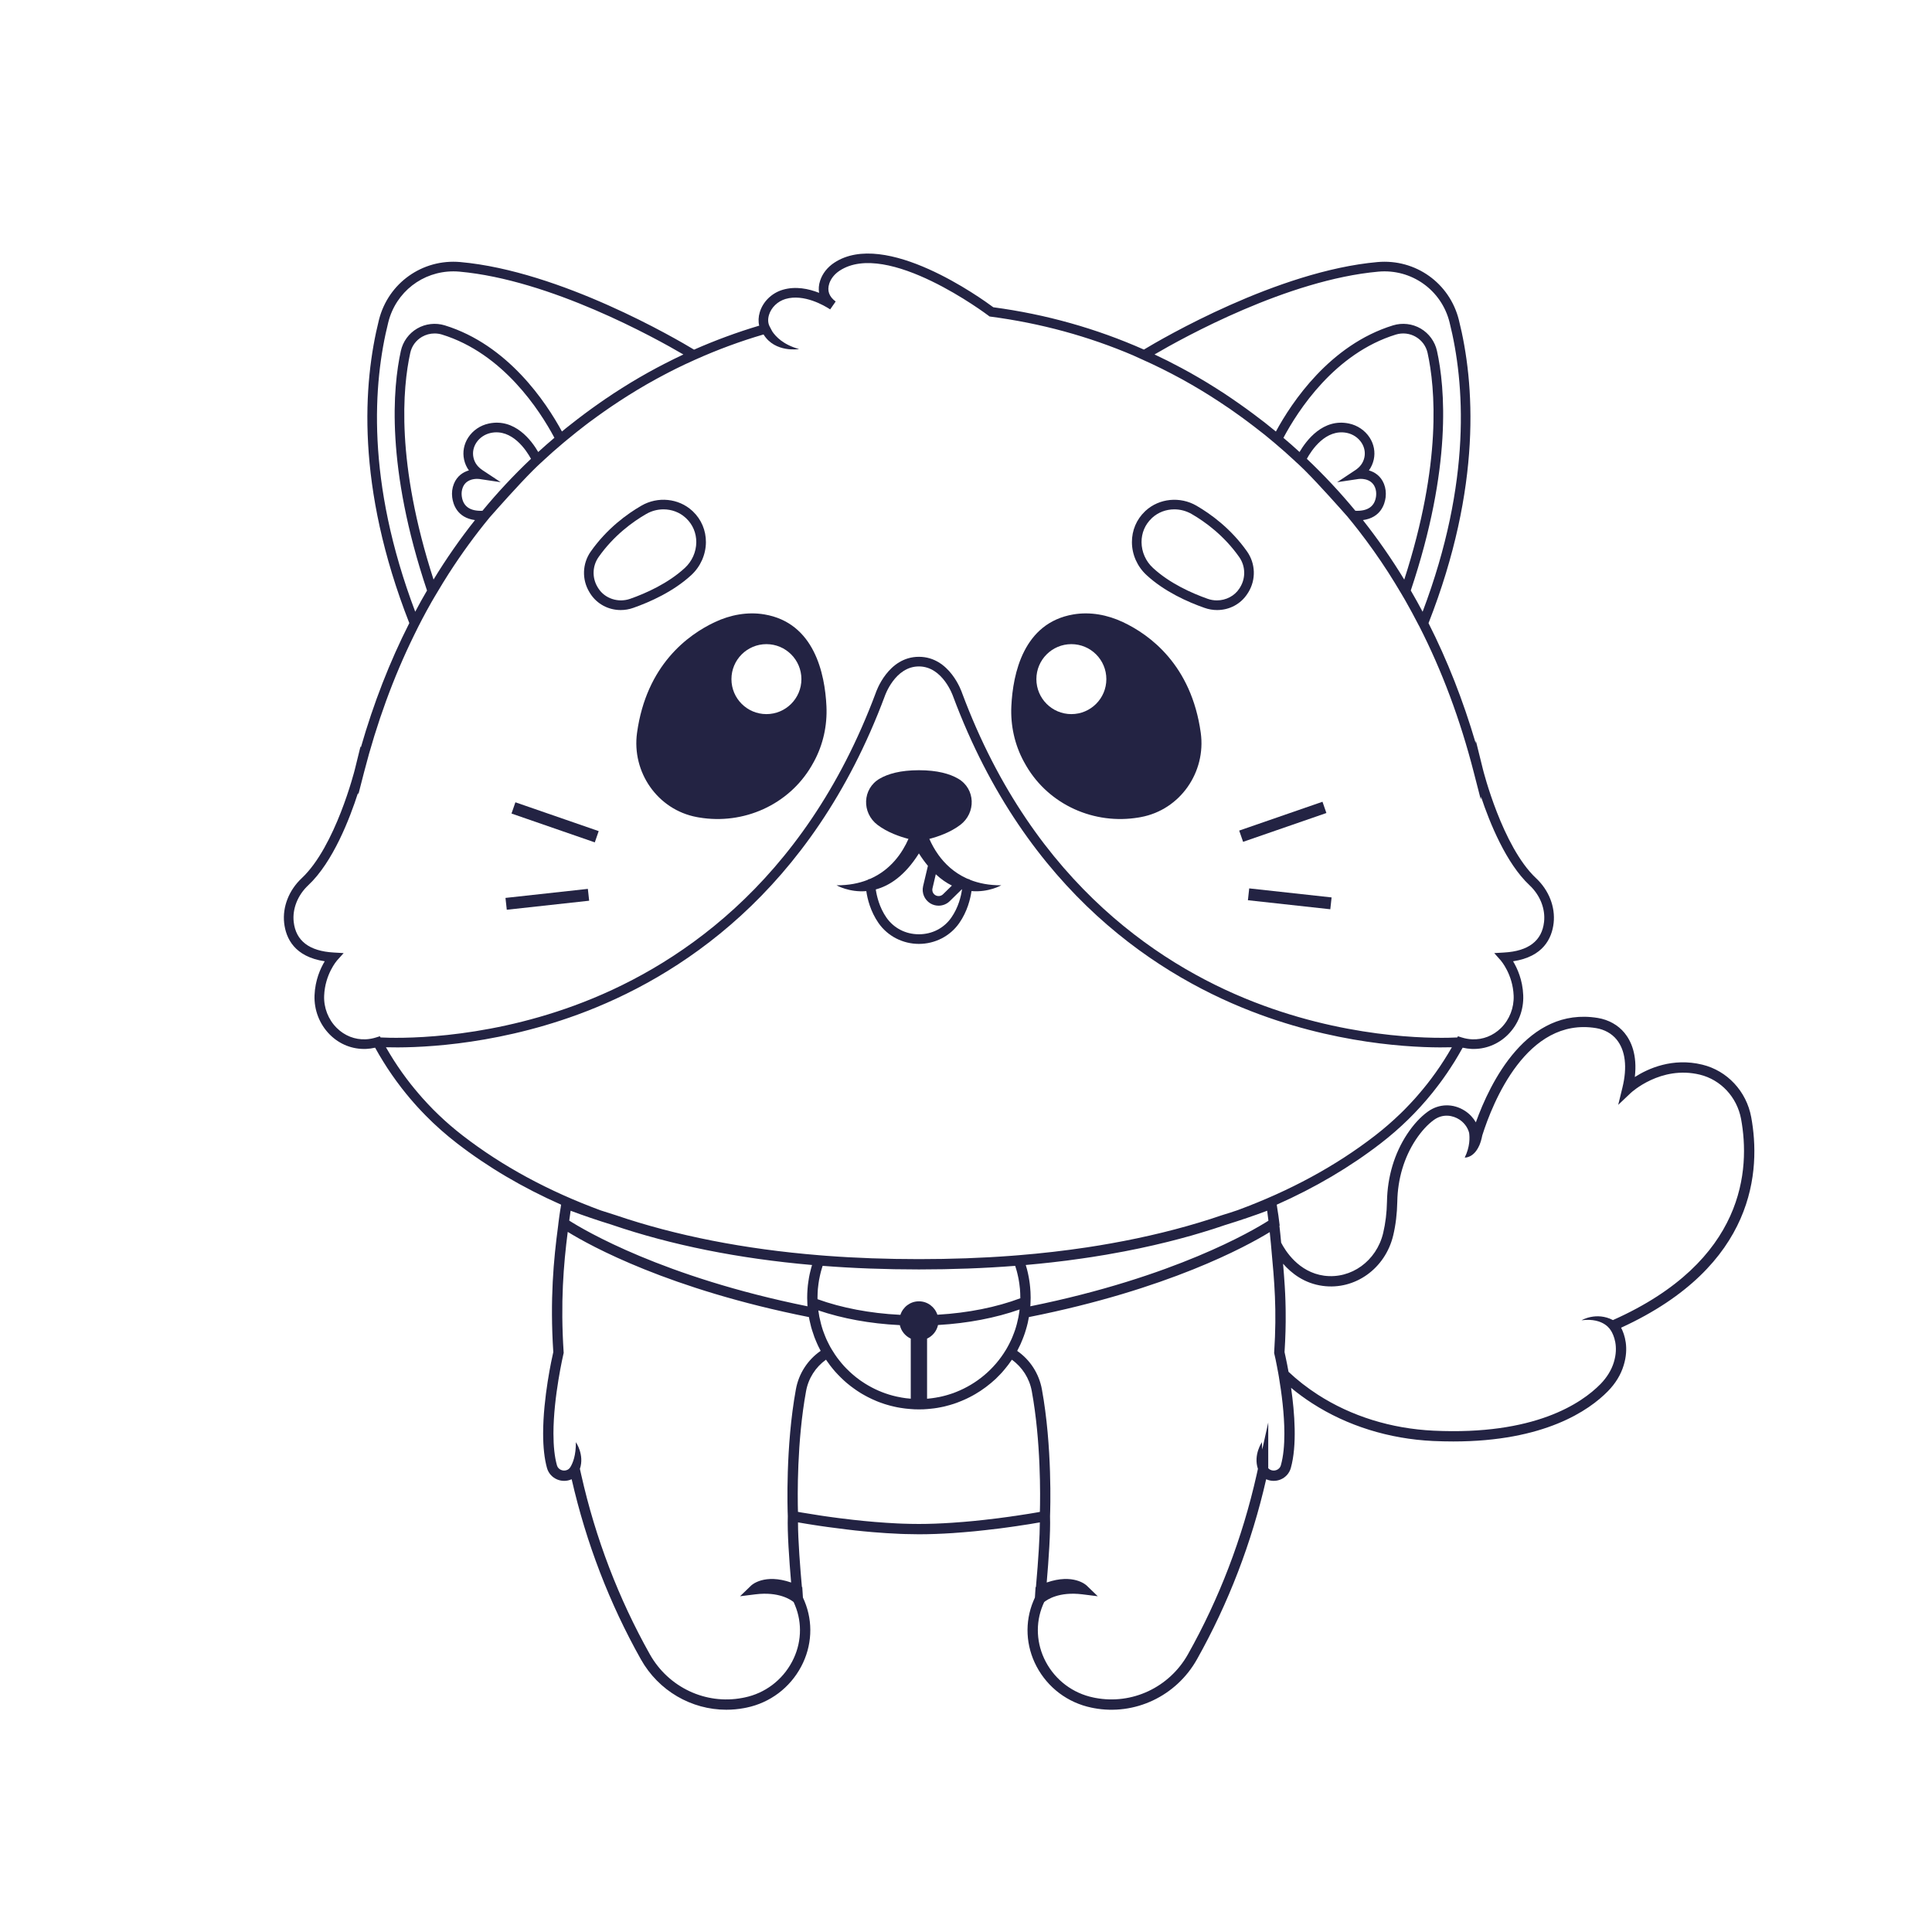 <?xml version="1.0" encoding="utf-8"?>
<!-- Generator: Adobe Illustrator 27.5.0, SVG Export Plug-In . SVG Version: 6.00 Build 0)  -->
<svg version="1.1" xmlns="http://www.w3.org/2000/svg" xmlns:xlink="http://www.w3.org/1999/xlink" x="0px" y="0px"
	 viewBox="0 0 500 500" style="enable-background:new 0 0 500 500;" xml:space="preserve">
<g id="BACKGROUND">
	<rect style="fill:#FFFFFF;" width="500" height="500"/>
</g>
<g id="OBJECTS">
	<g>
		<path style="fill:#232343;" d="M453.21,289.11c-1.23-6.69-6.21-12.02-12.66-13.58c-7.69-1.87-14,0.99-17.46,3.2
			c0.68-5.78-0.98-9.35-2.66-11.41c-1.66-2.03-4.11-3.41-6.9-3.87c-18.36-3.04-27.94,16.86-31.58,27.01
			c-0.67-1.16-1.61-2.18-2.8-2.96c-3.04-1.98-6.72-1.91-9.62,0.18c-1.91,1.38-3.71,3.33-5.35,5.8c-3.31,5.02-5.12,11.06-5.23,17.48
			c-0.05,2.88-0.39,5.62-0.99,8.16c-1.73,7.23-8.29,11.96-15.28,11.03c-6.63-0.9-10.08-6.52-11.12-8.55
			c-0.13-1.46-0.28-2.91-0.45-4.38l0.07-0.05l-0.1-0.8c-0.19-1.59-0.29-2.2-0.42-2.99c-0.07-0.42-0.14-0.89-0.24-1.61
			c9.96-4.42,18.96-9.73,26.95-15.9c4.96-3.83,9.41-8.18,13.3-13.01c0.3-0.37,0.6-0.74,0.88-1.12c0.34-0.43,0.67-0.85,0.99-1.29
			c0.24-0.32,0.48-0.65,0.72-0.98c0.12-0.16,0.24-0.33,0.35-0.49c0.31-0.44,0.62-0.88,0.92-1.32c0.28-0.4,0.55-0.81,0.81-1.22
			c0.33-0.5,0.65-1,0.97-1.51c0.08-0.13,0.17-0.26,0.25-0.4c0.32-0.53,0.64-1.06,0.95-1.59c0.27-0.45,0.53-0.91,0.78-1.37
			c0.09-0.14,0.17-0.29,0.25-0.43c0.77,0.18,1.54,0.28,2.31,0.32c3.49,0.14,6.84-1.15,9.38-3.67c2.69-2.67,4.14-6.4,3.98-10.22
			c-0.15-3.95-1.54-6.99-2.63-8.79c7.82-1.17,10.05-5.94,10.5-9.91c0.46-4.15-1.23-8.49-4.55-11.59
			c-8.74-8.19-13.69-27.94-13.74-28.14l-1.84-7.43l-0.05,0.6c-3.25-11.05-7.32-21.4-12.2-31.04c13.87-35.41,11.94-62.2,7.85-78.48
			c-2.39-9.55-11.23-15.84-21.05-14.97c-25.9,2.31-55.87,19.88-60.46,22.65c-12.32-5.46-25.36-9.13-38.97-10.95
			c-3.03-2.25-27.96-20.27-41.18-11.52c-1.76,1.16-3.05,2.81-3.64,4.64c-0.36,1.09-0.44,2.15-0.27,3.15
			c-2.67-1.06-6.06-1.78-9.39-0.8c-2.86,0.84-5.14,3.07-5.96,5.81c-0.36,1.21-0.41,2.39-0.15,3.48c-5.77,1.72-11.39,3.8-16.86,6.21
			c-4.48-2.71-34.54-20.35-60.49-22.67c-9.8-0.87-18.66,5.42-21.06,14.97c-4.08,16.28-6.02,43.06,7.86,78.47
			c-5.06,9.97-9.25,20.72-12.55,32.21l-0.06-0.37l-1.49,6.04c-0.05,0.2-5.01,19.95-13.75,28.14c-3.31,3.1-5,7.43-4.54,11.59
			c0.45,3.97,2.67,8.74,10.5,9.91c-1.09,1.8-2.48,4.84-2.64,8.79c-0.15,3.82,1.3,7.55,3.99,10.22c2.54,2.52,5.86,3.81,9.38,3.67
			c0.77-0.04,1.54-0.14,2.31-0.32c0.66,1.21,1.36,2.4,2.09,3.57c0.68,1.12,1.4,2.21,2.15,3.29c0.08,0.13,0.17,0.26,0.27,0.39
			c0.33,0.48,0.67,0.95,1.02,1.43c0.37,0.51,0.75,1.02,1.14,1.52c0.07,0.1,0.14,0.19,0.22,0.29c0.37,0.48,0.75,0.95,1.13,1.42
			c0.35,0.44,0.71,0.87,1.07,1.29c0.3,0.35,0.6,0.7,0.91,1.05c0.59,0.68,1.19,1.34,1.81,1.99c0.4,0.44,0.82,0.87,1.24,1.29
			c2.52,2.57,5.24,4.97,8.12,7.2c8,6.18,16.99,11.48,26.96,15.9c-0.04,0.29-0.08,0.53-0.11,0.75c-0.06,0.33-0.1,0.6-0.14,0.85
			c-0.12,0.8-0.22,1.4-0.42,3l-0.09,0.79v0.01c-1.19,8.86-2.14,19.09-1.26,32.75c-0.37,1.59-2.63,11.78-2.63,21.07
			c0,3.56,0.34,6.57,1,8.94c0.38,1.34,1.34,2.41,2.62,2.95c1.18,0.5,2.53,0.49,3.68-0.02l0.09-0.01
			c3.76,16.45,9.78,32.13,17.91,46.59c4.58,8.16,13.09,13.04,22.1,13.04c1.54,0,3.1-0.14,4.65-0.43l0.12-0.03
			c0.14-0.03,0.27-0.06,0.48-0.09c6.08-1.26,11.23-5.14,14.14-10.64c2.81-5.29,3.12-11.46,0.86-16.9c-0.13-0.32-0.27-0.63-0.41-0.94
			l-0.009-0.09l-0.168-2.612l-0.094-0.043c-0.42-4.68-1.009-12.066-1.009-16.715c0.44,0.08,0.95,0.16,1.54,0.26
			c0.23,0.04,0.47,0.08,0.72,0.12c0.18,0.03,0.37,0.06,0.56,0.09c0.08,0.01,0.17,0.03,0.26,0.04c0.28,0.05,0.58,0.1,0.88,0.14
			c0.46,0.07,0.94,0.15,1.44,0.22c0.34,0.05,0.68,0.1,1.03,0.15c0.24,0.04,0.48,0.07,0.72,0.1c0.18,0.03,0.36,0.05,0.54,0.08
			c1.54,0.21,3.22,0.43,4.99,0.64c0.7,0.08,1.42,0.16,2.14,0.25c0.26,0.02,0.53,0.05,0.8,0.08c0.45,0.04,0.9,0.09,1.36,0.14
			c0.04,0,0.08,0.01,0.12,0.01c0.71,0.07,1.43,0.13,2.16,0.2c2.38,0.2,4.83,0.36,7.28,0.46c0.39,0.02,0.79,0.03,1.19,0.04
			c1.2,0.04,2.38,0.06,3.56,0.06c2.77,0,5.72-0.11,8.75-0.31c0.96-0.06,1.93-0.14,2.87-0.22c0.66-0.05,1.31-0.11,1.95-0.17
			l0.88-0.08c0.92-0.09,1.83-0.19,2.7-0.29c1.33-0.14,2.61-0.3,3.85-0.45l0.44-0.06c0.45-0.07,0.89-0.12,1.33-0.18l1.16-0.16
			c0.35-0.05,0.7-0.1,1.04-0.15l0.3-0.04c0.24-0.04,0.48-0.08,0.75-0.12l2.19-0.33c0.2-0.04,0.4-0.07,0.63-0.1l0.41-0.07
			c0.26-0.05,0.5-0.09,0.75-0.13l0.89-0.15h0.01l0.14-0.02c0.09-0.02,0.17-0.03,0.26-0.05c-0.01,3.59-0.36,9.4-1.01,16.71
			c0,0.001,0,0.003,0,0.004l-0.095,0.044l-0.16,2.526l-0.015,0.176c-0.15,0.31-0.28,0.62-0.41,0.94c-2.26,5.44-1.95,11.61,0.85,16.9
			c2.92,5.5,8.07,9.38,14.21,10.65c0.14,0.02,0.28,0.05,0.42,0.08l0.12,0.03c10.63,2.01,21.38-3.06,26.75-12.61
			c8.15-14.51,14.17-30.19,17.91-46.6l0.09,0.02c1.14,0.51,2.49,0.52,3.68,0.02c1.28-0.54,2.23-1.61,2.61-2.95
			c1.64-5.84,1-14.28,0.07-20.76c1.7,1.41,3.52,2.75,5.46,4c9.05,5.84,19.87,9.22,31.29,9.76c1.81,0.08,3.56,0.12,5.24,0.12
			c23.55,0,35.1-8,40.01-13.01c1.97-2.01,3.34-4.26,4.07-6.68c1.4-4.53,0.28-7.94-0.66-9.75
			C454.56,327.55,455.7,302.64,453.21,289.11z M263.18,342.57c-0.06,0.27-0.14,0.53-0.22,0.79c-0.15,0.53-0.32,1.05-0.52,1.56
			c-0.09,0.26-0.19,0.52-0.3,0.77c-0.19,0.51-0.41,1.01-0.66,1.5c-0.11,0.25-0.23,0.49-0.36,0.73c-0.12,0.24-0.25,0.48-0.39,0.72
			c-0.07,0.13-0.15,0.26-0.22,0.39l-0.19,0.32c-3.02,5.01-7.58,8.8-12.89,10.9c-0.48,0.2-0.97,0.38-1.47,0.53
			c-0.24,0.09-0.49,0.17-0.74,0.23c-0.25,0.08-0.5,0.15-0.75,0.21c-0.26,0.07-0.51,0.13-0.77,0.19c-0.25,0.06-0.49,0.11-0.74,0.16
			h-0.05c-0.25,0.06-0.5,0.1-0.75,0.14c-0.26,0.05-0.53,0.09-0.79,0.12c-0.18,0.03-0.37,0.05-0.56,0.07
			c-0.29,0.04-0.58,0.07-0.88,0.09c-0.001,0-0.003,0-0.005,0v-15.559c1.426-0.658,2.496-1.949,2.834-3.521c0.004,0,0.007,0,0.011,0
			c0.06,0,0.11-0.01,0.17-0.01c7.53-0.44,14.73-1.82,20.93-4.01c-0.02,0.22-0.05,0.44-0.08,0.66c-0.03,0.2-0.06,0.4-0.1,0.6
			c-0.03,0.24-0.07,0.48-0.12,0.72C263.45,341.44,263.32,342,263.18,342.57z M231.91,361.4c-0.31-0.07-0.6-0.14-0.9-0.22
			c-2.53-0.67-4.93-1.73-7.13-3.11c-0.27-0.16-0.53-0.33-0.78-0.51c-0.19-0.12-0.38-0.25-0.57-0.39c-0.32-0.22-0.63-0.46-0.93-0.7
			c-0.17-0.13-0.34-0.27-0.5-0.41c-0.19-0.15-0.39-0.31-0.58-0.49c-0.19-0.15-0.37-0.32-0.54-0.49c-0.05-0.03-0.09-0.07-0.14-0.13
			c-0.06-0.05-0.13-0.11-0.19-0.19c-0.21-0.19-0.42-0.39-0.62-0.6c-0.4-0.41-0.79-0.83-1.15-1.26c-0.21-0.24-0.42-0.49-0.61-0.75
			c-0.05-0.05-0.09-0.09-0.11-0.14c-0.03-0.02-0.04-0.04-0.05-0.06c-0.07-0.08-0.14-0.17-0.19-0.25c-0.2-0.24-0.38-0.49-0.54-0.74
			c-0.09-0.11-0.17-0.22-0.24-0.33c-0.27-0.4-0.53-0.81-0.78-1.23c-0.02-0.02-0.03-0.03-0.04-0.05v-0.01
			c-0.29-0.46-0.55-0.93-0.79-1.41c-0.13-0.24-0.25-0.48-0.36-0.72c-0.24-0.48-0.46-0.97-0.65-1.47c-0.11-0.25-0.21-0.5-0.29-0.75
			c-0.2-0.5-0.37-1.01-0.52-1.53c-0.09-0.26-0.16-0.52-0.22-0.78c-0.14-0.52-0.26-1.04-0.37-1.57c-0.07-0.26-0.12-0.52-0.15-0.79
			c-0.06-0.26-0.1-0.53-0.13-0.8c-0.02-0.13-0.03-0.26-0.05-0.39c6.24,2.12,13.42,3.43,20.89,3.8c0.06,0,0.12,0.01,0.19,0.01
			c0.002,0,0.005,0,0.007,0c0.345,1.558,1.408,2.837,2.825,3.491v15.549c-0.001,0-0.001,0-0.002,0c-0.36-0.03-0.73-0.06-1.09-0.11
			h-0.06c-0.39-0.05-0.79-0.11-1.18-0.18c-0.4-0.06-0.79-0.14-1.18-0.23C232.09,361.45,232,361.43,231.91,361.4z M147.68,313.34
			c3.36,1.26,6.91,2.47,10.65,3.62l0.04,0.02c0.01,0,0.01,0,0.02,0l0.04,0.02c15.33,5.23,32.72,8.72,51.73,10.38
			c-0.08,0.26-0.16,0.52-0.23,0.79c-0.07,0.26-0.14,0.53-0.2,0.79c-0.05,0.16-0.08,0.32-0.12,0.49c-0.04,0.15-0.07,0.3-0.1,0.45
			c-0.05,0.26-0.11,0.52-0.15,0.78c-0.06,0.34-0.12,0.69-0.16,1.04c-0.04,0.21-0.07,0.42-0.09,0.63c-0.02,0.14-0.04,0.28-0.05,0.42
			c-0.03,0.27-0.05,0.54-0.07,0.82c-0.06,0.74-0.09,1.49-0.09,2.25c0,0.46,0.02,0.93,0.04,1.39v0.04l0.04,0.8
			c-37.4-7.57-57.78-19.7-61.66-22.18C147.44,315.03,147.56,314.18,147.68,313.34z M242.77,340.24c-0.05,0-0.1,0.01-0.15,0.01
			c-0.008,0-0.016,0.001-0.024,0.001c-0.67-2.012-2.546-3.471-4.783-3.471c-2.247,0-4.131,1.474-4.792,3.501
			c-0.007,0-0.014,0-0.021-0.001c-0.06,0-0.11-0.01-0.17-0.01c-7.68-0.39-15-1.78-21.25-4.04c-0.01-0.13-0.01-0.26-0.01-0.39
			c0-0.39,0.01-0.79,0.03-1.18c0.01-0.35,0.03-0.7,0.06-1.04c0.02-0.2,0.04-0.4,0.07-0.6c0.02-0.25,0.05-0.5,0.09-0.76
			c0.04-0.36,0.1-0.71,0.16-1.06c0.01-0.04,0.01-0.08,0.03-0.12c0.04-0.25,0.09-0.5,0.15-0.74c0.03-0.2,0.07-0.39,0.13-0.58
			c0.11-0.48,0.23-0.95,0.38-1.42c0.07-0.25,0.15-0.49,0.23-0.74c7.94,0.62,16.31,0.93,24.91,0.93c8.6,0,16.98-0.31,24.92-0.93
			c0.08,0.25,0.16,0.49,0.23,0.74c0.15,0.47,0.27,0.94,0.38,1.42c0.05,0.19,0.1,0.38,0.13,0.58c0.05,0.18,0.09,0.37,0.12,0.56
			c0.04,0.19,0.07,0.39,0.1,0.58c0.09,0.51,0.16,1.02,0.21,1.54c0.03,0.2,0.05,0.4,0.07,0.6c0.03,0.34,0.05,0.69,0.06,1.04
			c0.02,0.39,0.03,0.79,0.03,1.18v0.15C257.85,338.32,250.52,339.78,242.77,340.24z M266.64,337.98c0-0.04,0.01-0.09,0.01-0.13
			l0.02-0.01l0.02-0.59v-0.02c0-0.07,0.01-0.15,0.01-0.22v-0.05l0.01-0.34c0.01-0.27,0.02-0.53,0.02-0.78
			c0-0.49-0.01-0.98-0.04-1.46c-0.01-0.37-0.04-0.73-0.08-1.09c0-0.04,0-0.08-0.01-0.12c-0.02-0.32-0.06-0.64-0.1-0.95
			c-0.02-0.17-0.04-0.34-0.07-0.5c-0.02-0.16-0.04-0.32-0.07-0.47c-0.04-0.26-0.08-0.51-0.13-0.76c-0.12-0.68-0.28-1.35-0.45-2.02
			c-0.01-0.03-0.02-0.05-0.02-0.07c-0.1-0.34-0.2-0.68-0.3-1.02c2.25-0.2,4.48-0.42,6.68-0.67c2.63-0.29,5.22-0.62,7.78-1
			c1.78-0.25,3.55-0.52,5.29-0.82c0.64-0.1,1.29-0.2,1.93-0.33c5.19-0.89,10.22-1.96,15.09-3.17c2.07-0.52,4.12-1.06,6.13-1.63
			c1.94-0.56,3.84-1.13,5.72-1.73c1.03-0.33,2.05-0.67,3.06-1.02c0.02,0,0.03,0,0.05-0.01l0.09-0.03c1.85-0.57,3.67-1.16,5.45-1.77
			c1.78-0.6,3.52-1.22,5.21-1.86c0.12,0.87,0.23,1.73,0.33,2.58c-3.97,2.53-24.35,14.61-61.63,22.15V337.98z M352.72,134.6
			c4.67-0.63,5.67-4.21,5.88-5.9c0.14-1.2,0-2.4-0.43-3.47c-0.81-2.03-2.37-3.05-3.9-3.49c0.61-0.84,1.03-1.78,1.26-2.82
			c0.42-1.95,0.04-3.97-1.07-5.68c-1.2-1.85-3.15-3.17-5.34-3.63c-6.76-1.43-11.09,4.45-12.8,7.37c-1.36-1.25-2.75-2.48-4.17-3.67
			c3.75-7.05,13.28-21.86,29.11-26.73c1.72-0.53,3.61-0.31,5.16,0.6c1.57,0.92,2.65,2.4,3.04,4.17c1.97,9.01,3.74,28.42-6.04,58.65
			C360.14,144.61,356.57,139.48,352.72,134.6z M338.21,118.74c1.17-2.15,4.88-7.85,10.4-6.7c1.55,0.33,2.92,1.26,3.76,2.55
			c0.75,1.16,1.01,2.5,0.73,3.8c-0.3,1.36-1.07,2.44-2.37,3.3l-4.68,3.1l5.55-0.83c0.04-0.01,3.2-0.45,4.26,2.19
			c0.27,0.68,0.36,1.46,0.27,2.24c-0.33,2.66-2.14,3.93-5.36,3.8C346.86,127.45,342.67,122.97,338.21,118.74z M356.72,70.3
			c8.56-0.77,16.33,4.74,18.42,13.1c3.92,15.61,5.81,41.13-6.97,74.92c-0.99-1.86-2.01-3.69-3.06-5.5
			c10.71-31.96,8.86-52.55,6.78-62c-0.53-2.42-2.06-4.53-4.21-5.79c-2.16-1.26-4.76-1.56-7.15-0.83
			c-16.36,5.03-26.26,19.96-30.33,27.48c-1.92-1.59-3.89-3.13-5.9-4.61c-0.61-0.46-1.23-0.91-1.84-1.35
			c-0.62-0.45-1.24-0.89-1.86-1.32c-0.62-0.44-1.25-0.87-1.88-1.3c-0.63-0.44-1.26-0.86-1.9-1.28c-0.72-0.47-1.45-0.94-2.17-1.39
			c-0.73-0.46-1.46-0.92-2.2-1.37c-0.74-0.44-1.48-0.89-2.22-1.32c-1.49-0.88-3-1.72-4.52-2.53c-2.28-1.23-4.59-2.39-6.92-3.48
			C306.3,87.33,333.29,72.4,356.72,70.3z M100.49,83.4c1.96-7.84,8.9-13.17,16.84-13.17c0.52,0,1.05,0.02,1.58,0.07
			c23.45,2.1,50.47,17.06,57.95,21.44c-1.67,0.78-3.33,1.6-4.98,2.45c-0.65,0.33-1.31,0.68-1.95,1.02
			c-3.05,1.63-6.04,3.37-8.96,5.22c-0.73,0.45-1.45,0.92-2.17,1.39c-0.5,0.33-0.99,0.65-1.48,1c-0.19,0.12-0.39,0.26-0.58,0.38
			c-0.57,0.39-1.14,0.78-1.7,1.18c-0.62,0.43-1.24,0.87-1.86,1.32c-0.51,0.37-1.03,0.75-1.54,1.13c-0.15,0.11-0.29,0.21-0.43,0.32
			c-0.56,0.42-1.12,0.84-1.67,1.26c-0.6,0.47-1.2,0.93-1.79,1.4c-0.78,0.6-1.56,1.22-2.32,1.86c-4.08-7.53-13.97-22.44-30.33-27.47
			c-2.39-0.73-5-0.43-7.15,0.83c-2.15,1.26-3.68,3.37-4.21,5.79c-2.08,9.45-3.94,30.04,6.77,62.01c-1.06,1.8-2.07,3.62-3.05,5.48
			C94.68,124.52,96.57,99.01,100.49,83.4z M124.89,121.69c-1.29-0.86-2.07-1.94-2.36-3.3c-0.28-1.3-0.02-2.64,0.73-3.8
			c0.84-1.29,2.21-2.22,3.76-2.55c5.53-1.16,9.23,4.55,10.4,6.7c-4.46,4.22-8.65,8.7-12.56,13.45c-3.22,0.13-5.03-1.14-5.36-3.8
			c-0.1-0.78,0-1.56,0.27-2.24c0.78-1.97,2.74-2.22,3.7-2.22c0.31,0,0.52,0.02,0.55,0.03l5.56,0.83L124.89,121.69z M139.29,116.98
			c-1.69-2.92-6.02-8.8-12.78-7.37c-2.2,0.46-4.14,1.78-5.34,3.63c-1.11,1.71-1.49,3.73-1.07,5.68c0.22,1.04,0.64,1.98,1.25,2.82
			c-1.52,0.44-3.08,1.46-3.89,3.49c-0.43,1.07-0.58,2.27-0.43,3.47c0.21,1.7,1.21,5.28,5.89,5.9c-3.86,4.87-7.44,10-10.72,15.39
			c-9.77-30.23-8.01-49.63-6.03-58.64c0.38-1.77,1.46-3.25,3.03-4.17c1-0.58,2.13-0.88,3.27-0.88c0.64,0,1.28,0.09,1.9,0.28
			c15.83,4.87,25.36,19.68,29.11,26.72C142.06,114.5,140.66,115.73,139.29,116.98z M94.66,268.97c-2.81,0.13-5.48-0.92-7.52-2.95
			c-2.19-2.18-3.38-5.22-3.25-8.35c0.22-5.52,3.29-9.05,3.32-9.09l1.72-1.92l-2.58-0.15c-6.31-0.36-9.79-3.03-10.34-7.92
			c-0.38-3.38,1.03-6.93,3.78-9.5c6.37-5.97,10.71-17.19,12.87-23.91l0.07,0.45l1.51-5.87c3.27-12.68,7.57-24.48,12.92-35.37
			c1.39-2.87,2.86-5.67,4.42-8.41v-0.01c0.551-0.979,1.138-1.927,1.708-2.89c0.894-1.509,1.805-3.004,2.745-4.474
			c0.082-0.128,0.166-0.255,0.248-0.382c3.217-4.995,6.695-9.765,10.429-14.303c0.05-0.06,0.11-0.12,0.18-0.2
			c1.58-1.79,7.16-8.11,11.03-11.97c0.36-0.37,0.71-0.71,1.04-1.02c0.28-0.26,0.55-0.52,0.83-0.78l0.22-0.2l0.45-0.4l-0.01-0.01
			c1.76-1.64,3.56-3.23,5.4-4.77l0.76-0.63c0.88-0.74,1.78-1.47,2.68-2.18c0.72-0.57,1.45-1.14,2.18-1.7
			c0.67-0.52,1.35-1.03,2.03-1.51c0.34-0.27,0.68-0.51,1.02-0.75c0.64-0.47,1.29-0.93,1.94-1.38c0.56-0.4,1.14-0.8,1.71-1.18
			c0.16-0.11,0.31-0.21,0.46-0.31c0.51-0.35,1.02-0.68,1.53-1.02c1.58-1.04,3.18-2.04,4.8-3.02c0.78-0.48,1.57-0.94,2.36-1.39
			c0.09-0.05,0.19-0.11,0.28-0.16c0.75-0.43,1.51-0.86,2.27-1.27c0.66-0.36,1.32-0.72,1.98-1.06c0.43-0.23,0.86-0.46,1.3-0.68
			c0.46-0.24,0.92-0.47,1.38-0.7c0.23-0.11,0.45-0.23,0.68-0.34c0.66-0.32,1.33-0.65,2.01-0.97c0.16-0.07,0.32-0.14,0.48-0.22
			c0.7-0.33,1.41-0.66,2.12-0.97c0.06-0.03,0.12-0.05,0.18-0.08c5.7-2.55,11.57-4.73,17.6-6.49c0.002-0.001,0.003-0.001,0.005-0.002
			c3.005,4.841,9.197,3.78,9.197,3.78c-4.081-1.109-6.061-3.249-6.935-4.56L199.2,84.52c-0.46-0.87-0.52-1.88-0.19-3.01
			c0.59-1.94,2.23-3.53,4.29-4.14c4.75-1.39,10.04,1.71,11.55,2.7l1.42-2.04c-1.71-1.27-2.25-2.79-1.66-4.63
			c0.42-1.29,1.36-2.47,2.66-3.33c12.32-8.16,38.3,11.43,38.56,11.63l0.26,0.2l0.33,0.05c12.91,1.7,25.3,5.08,37.05,10.11
			l-0.01,0.01l2.13,0.96c3.44,1.53,6.83,3.22,10.15,5.03c1.66,0.91,3.3,1.86,4.92,2.83c1.62,0.98,3.22,1.98,4.79,3.02
			c0.63,0.41,1.25,0.83,1.87,1.25c0.62,0.4,1.24,0.83,1.85,1.27c0.61,0.43,1.22,0.86,1.83,1.3c0.56,0.39,1.12,0.8,1.68,1.23
			c1.25,0.93,2.48,1.88,3.7,2.84c0.57,0.43,1.14,0.89,1.7,1.36c0.31,0.26,0.63,0.52,0.94,0.78l0.76,0.63
			c1.84,1.55,3.63,3.13,5.39,4.77l-0.01,0.01l0.43,0.39l0.24,0.21c0.169,0.156,0.334,0.313,0.5,0.469
			c0.109,0.103,0.217,0.208,0.326,0.311c0.123,0.118,0.246,0.235,0.369,0.353c0.225,0.216,0.444,0.425,0.686,0.666
			c3.82,3.82,9.33,10.04,10.98,11.91c0.01,0.02,0.03,0.04,0.05,0.06c0.926,1.117,1.834,2.249,2.727,3.395
			c0.037,0.047,0.073,0.094,0.11,0.141c2.707,3.483,5.266,7.099,7.675,10.837c0.008,0.013,0.017,0.027,0.026,0.04
			c1.147,1.791,2.265,3.611,3.353,5.46c0.022,0.038,0.045,0.076,0.068,0.115c0.06,0.103,0.122,0.205,0.182,0.308l0.69,1.175
			l0.21,0.37c1.11,1.95,2.2,3.97,3.32,6.14l0.09,0.17c0.02,0.03,0.03,0.06,0.05,0.08c0.02,0.05,0.04,0.08,0.05,0.09
			c5.89,11.54,10.59,24.12,14.09,37.72l1.85,7.18l0.06-0.74c1.13,3.39,2.75,7.69,4.85,11.86c2.09,4.16,4.66,8.19,7.69,11.03
			c2.75,2.57,4.15,6.12,3.77,9.5c-0.54,4.89-4.02,7.56-10.33,7.92l-2.56,0.15l1.7,1.92c0.03,0.04,3.1,3.57,3.32,9.09
			c0.12,3.13-1.06,6.17-3.25,8.35c-2.04,2.03-4.73,3.08-7.52,2.95c-0.89-0.04-1.78-0.2-2.67-0.48l-0.98-0.31l-0.16,0.31
			c-3.97,0.21-25.43,0.85-50.25-8.28c-25.22-9.26-59.22-30.81-77.9-80.82c-0.12-0.38-3.2-9.41-11.19-9.41
			c-7.99,0-11.07,9.03-11.18,9.37c-18.7,50.05-52.69,71.6-77.92,80.86c-24.78,9.11-46.19,8.49-50.23,8.28l-0.17-0.31l-0.98,0.31
			C96.44,268.77,95.55,268.93,94.66,268.97z M119.77,293.9c-1.14-0.88-2.25-1.79-3.33-2.72c-0.47-0.41-0.93-0.82-1.39-1.23
			c-0.5-0.45-1-0.92-1.49-1.39c-0.48-0.46-0.96-0.93-1.43-1.4c-0.02-0.02-0.04-0.04-0.06-0.06c-0.46-0.47-0.92-0.95-1.37-1.43
			c-0.46-0.48-0.91-0.97-1.35-1.47c-0.03-0.03-0.06-0.06-0.08-0.09c-0.36-0.39-0.7-0.79-1.03-1.19c-0.34-0.39-0.67-0.78-0.99-1.18
			c-0.33-0.4-0.65-0.8-0.97-1.2c-0.36-0.46-0.71-0.92-1.06-1.38c-1.56-2.07-3.02-4.24-4.37-6.48c-0.33-0.55-0.65-1.1-0.97-1.65
			c6.6,0.19,26.7-0.05,49.59-8.44c25.75-9.44,60.45-31.39,79.51-82.42c0.02-0.07,2.62-7.7,8.83-7.7c6.18,0,8.81,7.63,8.85,7.75
			c19.04,50.98,53.74,72.93,79.49,82.37c22.89,8.39,42.99,8.63,49.59,8.44c-0.32,0.55-0.64,1.1-0.97,1.65
			c-1.35,2.24-2.81,4.41-4.37,6.48c-0.35,0.46-0.7,0.92-1.06,1.38c-0.32,0.4-0.64,0.8-0.97,1.2c-0.32,0.4-0.65,0.79-0.99,1.18
			c-0.28,0.34-0.58,0.68-0.88,1.02c-0.13,0.15-0.25,0.29-0.39,0.44c-0.39,0.44-0.78,0.87-1.19,1.29c-0.37,0.41-0.76,0.81-1.15,1.2
			c-0.15,0.16-0.31,0.32-0.46,0.47c-0.3,0.3-0.6,0.59-0.91,0.89c-2.07,2-4.25,3.89-6.55,5.67c-10.19,7.88-22.06,14.31-35.53,19.28
			c-1.23,0.42-2.47,0.82-3.72,1.2l-0.12,0.04c-0.04,0.01-0.09,0.03-0.14,0.05v-0.01c-0.97,0.33-1.95,0.66-2.94,0.98
			c-8.09,2.6-16.74,4.72-25.89,6.35c-2.05,0.37-4.13,0.71-6.23,1.03c-5.74,0.86-11.66,1.55-17.74,2.04l-1.77,0.14
			c-7.65,0.58-15.7,0.86-23.96,0.86c-8.25,0-16.31-0.28-23.96-0.86l-1.76-0.14c-19.44-1.58-37.18-5.07-52.74-10.37
			c-0.11-0.05-0.2-0.07-0.22-0.07c-1.23-0.38-2.44-0.77-3.64-1.16C141.94,308.27,130.01,301.81,119.77,293.9z M204.99,430.04
			c-2.53,4.8-7.03,8.18-12.27,9.26c-0.18,0.03-0.36,0.07-0.61,0.12c-9.5,1.8-19.11-2.73-23.93-11.29
			c-8.08-14.39-14.06-30.01-17.75-46.42c-0.12-0.52-0.24-1.03-0.35-1.55c-0.001-0.007-0.003-0.014-0.005-0.021
			c1.233-3.649-1.039-6.903-1.039-6.903c0.027,3.38-0.756,5.388-1.465,6.515l-0.001-0.001c-0.15,0.23-0.33,0.41-0.57,0.56
			l-0.08,0.04c-0.51,0.28-1.15,0.31-1.71,0.07c-0.31-0.13-0.86-0.46-1.08-1.22c-0.6-2.13-0.9-4.89-0.9-8.21
			c0-9.58,2.58-20.54,2.6-20.65l0.05-0.19l-0.01-0.2c-0.84-12.86-0.03-22.66,1.06-31.14c5.92,3.65,26.24,14.86,62.42,22.05
			c0.04,0.27,0.09,0.54,0.15,0.8c0.11,0.53,0.24,1.07,0.38,1.6c0.02,0.07,0.04,0.15,0.06,0.24c0.07,0.24,0.14,0.49,0.22,0.74
			c0.17,0.55,0.35,1.1,0.55,1.64c0.01,0.02,0.01,0.03,0.01,0.05c0.11,0.27,0.22,0.54,0.33,0.82c0.11,0.27,0.22,0.54,0.34,0.81
			c0.23,0.54,0.49,1.08,0.77,1.6c0.08,0.15,0.16,0.3,0.23,0.44c-3.36,2.32-5.67,5.88-6.41,9.93c-2.72,14.85-2.17,31.24-2.1,32.81
			v0.12c-0.14,4.03,0.35,11.12,0.86,17.07v0.01c0,0.003,0,0.006,0.001,0.01c-6.906-2.384-10.186,0.632-10.334,0.774l-2.888,2.784
			l3.98-0.497c6.106-0.761,9.209,1.436,9.897,2.003c0.118,0.265,0.236,0.531,0.344,0.796C207.7,420.12,207.42,425.45,204.99,430.04z
			 M268.4,391.41c-0.1,0.01-0.17,0.02-0.18,0.03l-0.82,0.14c-0.25,0.03-0.51,0.08-0.79,0.13l-0.36,0.06
			c-0.21,0.03-0.43,0.06-0.65,0.1l-2.14,0.33c-0.26,0.03-0.53,0.08-0.78,0.12l-0.28,0.03c-0.35,0.05-0.72,0.11-1.05,0.16l-1.11,0.15
			c-0.45,0.06-0.89,0.12-1.35,0.18l-0.42,0.06c-1.22,0.15-2.48,0.3-3.81,0.45c-0.87,0.1-1.77,0.19-2.66,0.28l-0.86,0.08
			c-0.64,0.06-1.27,0.12-1.93,0.17c-0.93,0.08-1.88,0.15-2.83,0.21c-2.97,0.2-5.86,0.31-8.57,0.31c-1.4,0-2.81-0.03-4.24-0.08
			c-0.47-0.02-0.95-0.04-1.42-0.06c-3.9-0.19-7.79-0.53-11.35-0.93c-1.04-0.12-2.04-0.24-3.01-0.36c-0.35-0.04-0.7-0.09-1.03-0.13
			c-0.62-0.08-1.22-0.16-1.79-0.24c-0.56-0.07-1.1-0.15-1.63-0.23c-0.34-0.05-0.68-0.1-1.01-0.15c-1.78-0.27-3.29-0.52-4.43-0.71
			c-0.03,0-0.05-0.01-0.08-0.01c-0.21-0.03-0.41-0.07-0.59-0.1c-0.27-0.05-0.51-0.09-0.72-0.13c-0.11-3.94-0.29-18.22,2.1-31.26
			c0.6-3.3,2.46-6.2,5.16-8.13c0.06,0.11,0.13,0.21,0.21,0.31c0.24,0.36,0.49,0.7,0.75,1.04c0,0.02,0.01,0.03,0.02,0.04
			c0.17,0.23,0.34,0.44,0.52,0.66c0.12,0.16,0.25,0.32,0.38,0.47c0.05,0.06,0.09,0.11,0.14,0.16c0.1,0.12,0.21,0.25,0.31,0.37
			c0.04,0.05,0.08,0.09,0.12,0.13c0.2,0.23,0.41,0.46,0.63,0.68c0.03,0.04,0.06,0.07,0.11,0.11c0.22,0.24,0.46,0.48,0.71,0.72
			c0.19,0.19,0.38,0.37,0.58,0.55c0.09,0.09,0.18,0.17,0.27,0.25c0.21,0.19,0.43,0.38,0.65,0.57c0.02,0.01,0.04,0.03,0.05,0.04
			c0.29,0.24,0.58,0.48,0.88,0.71c0.24,0.19,0.49,0.37,0.74,0.55c0.26,0.19,0.52,0.37,0.78,0.55c0.09,0.07,0.19,0.13,0.28,0.19
			c0.27,0.18,0.54,0.35,0.81,0.52c0.16,0.09,0.31,0.19,0.47,0.28c0.24,0.14,0.48,0.28,0.73,0.41c0.23,0.13,0.46,0.25,0.69,0.37
			c0.73,0.38,1.49,0.72,2.25,1.04c0.13,0.05,0.27,0.1,0.4,0.16c0.11,0.04,0.22,0.08,0.34,0.13c0.12,0.04,0.25,0.09,0.38,0.14
			s0.26,0.09,0.38,0.13c0.08,0.03,0.16,0.06,0.23,0.08c0.07,0.03,0.15,0.05,0.22,0.08c0.11,0.04,0.21,0.07,0.32,0.1
			c0.14,0.05,0.29,0.09,0.43,0.13c0.12,0.03,0.24,0.07,0.36,0.1c0.16,0.05,0.33,0.09,0.5,0.14c0.01,0,0.03,0.01,0.04,0.01
			c0.08,0.02,0.16,0.04,0.24,0.06c0.27,0.07,0.53,0.13,0.8,0.19c0.03,0.01,0.06,0.01,0.09,0.02c0.24,0.06,0.48,0.1,0.71,0.15
			c0.12,0.02,0.24,0.04,0.35,0.06c0.02,0,0.04,0.01,0.06,0.01c0.09,0.02,0.18,0.04,0.27,0.05c0.34,0.06,0.68,0.11,1.03,0.15
			c0.13,0.02,0.26,0.04,0.39,0.05c0.1,0.01,0.2,0.02,0.3,0.03c0.29,0.03,0.58,0.06,0.87,0.08c0.67,0.07,1.39,0.1,2.25,0.1
			c0.87,0,1.59-0.03,2.22-0.09c0.34-0.03,0.68-0.06,1.02-0.1c0.17-0.02,0.35-0.04,0.52-0.06c0.04,0,0.07-0.01,0.11-0.01
			c0.03-0.01,0.06-0.01,0.08-0.01c0.29-0.04,0.58-0.09,0.86-0.13c0.14-0.03,0.28-0.05,0.42-0.08c0.14-0.02,0.29-0.05,0.43-0.08
			c0.2-0.04,0.39-0.08,0.59-0.12c0.06-0.01,0.13-0.03,0.19-0.04c0.07-0.02,0.14-0.04,0.21-0.05c0.44-0.1,0.88-0.22,1.32-0.35
			c0.07-0.02,0.14-0.04,0.2-0.06c0.28-0.08,0.55-0.17,0.82-0.25c0.16-0.06,0.31-0.11,0.46-0.16c0.12-0.04,0.24-0.08,0.35-0.12
			c0.14-0.05,0.27-0.1,0.41-0.16c0.26-0.09,0.51-0.19,0.76-0.3c0.25-0.1,0.5-0.21,0.75-0.32c0.25-0.11,0.49-0.22,0.74-0.34
			c0.24-0.11,0.48-0.23,0.73-0.36c0.206-0.103,0.41-0.215,0.61-0.326c0,0,0,0,0,0c0.033-0.018,0.068-0.035,0.1-0.053
			c0.24-0.13,0.48-0.26,0.71-0.4c0.44-0.25,0.87-0.52,1.29-0.8c0.04-0.03,0.09-0.05,0.13-0.09c0.012-0.008,0.024-0.018,0.036-0.026
			c0.056-0.037,0.109-0.078,0.164-0.116c0.308-0.203,0.614-0.41,0.909-0.639c0.12-0.08,0.23-0.16,0.35-0.26
			c0.37-0.28,0.74-0.57,1.1-0.87c0.02-0.01,0.04-0.03,0.05-0.04c0.82-0.67,1.61-1.41,2.33-2.19c0.33-0.33,0.63-0.67,0.92-1.02
			c0.13-0.15,0.26-0.3,0.38-0.45c0.18-0.21,0.36-0.43,0.52-0.65c0.1-0.11,0.19-0.22,0.26-0.33c0.03-0.03,0.05-0.07,0.08-0.1
			c0.08-0.09,0.15-0.19,0.21-0.29c0.18-0.24,0.35-0.48,0.51-0.72c0.07-0.1,0.14-0.2,0.21-0.3c2.69,1.93,4.55,4.83,5.15,8.12
			c2.39,13.04,2.21,27.32,2.1,31.27h-0.01l-0.19,0.03c-0.08,0.01-0.16,0.03-0.25,0.05C268.58,391.37,268.5,391.39,268.4,391.41z
			 M331.49,379.2c-0.21,0.76-0.77,1.09-1.08,1.22c-0.56,0.24-1.19,0.21-1.7-0.07l-0.07-0.04c-0.17-0.1-0.3-0.21-0.42-0.35v-11.82
			l-1.549,6.985c-0.054-0.579-0.086-1.202-0.081-1.889c0,0-2.273,3.258-1.037,6.909l-0.004,0.016l-0.04,0.16
			c-0.1,0.46-0.2,0.92-0.31,1.4c-3.68,16.36-9.65,31.98-17.76,46.41c-4.81,8.55-14.43,13.1-23.99,11.28
			c-0.18-0.04-0.36-0.08-0.49-0.1c-5.29-1.09-9.79-4.47-12.33-9.27c-2.42-4.59-2.7-9.92-0.75-14.63c0.11-0.26,0.22-0.53,0.35-0.79
			c0.001-0.003,0.002-0.006,0.004-0.008c0.695-0.574,3.792-2.764,9.894-2.001l3.979,0.497l-2.888-2.783
			c-0.147-0.144-3.426-3.159-10.332-0.776c0.001-0.007,0.001-0.013,0.002-0.019c0.51-5.95,1-13.04,0.86-17.07v-0.12
			c0.07-1.58,0.61-17.97-2.11-32.81c-0.74-4.04-3.04-7.6-6.39-9.92c0.08-0.15,0.16-0.31,0.23-0.46c0.43-0.8,0.8-1.62,1.13-2.46
			c0.23-0.56,0.44-1.13,0.63-1.7c0.1-0.29,0.19-0.58,0.27-0.87c0.09-0.29,0.17-0.58,0.25-0.87c0.16-0.58,0.3-1.17,0.4-1.77
			c0.04-0.21,0.08-0.41,0.12-0.62c36-7.16,56.29-18.29,62.33-21.99c0.1,0.97,0.2,1.93,0.29,2.89c0.01,0.11,0.02,0.23,0.03,0.34
			l0.09,1.01c0.79,8.5,1.46,15.84,0.74,26.84l-0.01,0.2l0.04,0.19c0,0.01,0.03,0.12,0.07,0.31c0.05,0.2,0.11,0.48,0.19,0.83
			c0.02,0.13,0.05,0.26,0.09,0.41c0.05,0.25,0.1,0.52,0.16,0.81c0,0.02,0.01,0.04,0.01,0.06c0.06,0.27,0.12,0.57,0.18,0.89
			l0.03,0.18c0.09,0.46,0.19,0.95,0.28,1.47c0.05,0.33,0.11,0.67,0.18,1.03c0.68,4.05,1.42,9.57,1.42,14.68
			C332.4,374,332.15,376.86,331.49,379.2z M417.44,341.63c-0.004,0.002-0.008,0.004-0.012,0.005
			c-4.298-2.228-8.121,0.047-8.121,0.047c5.945-0.742,7.603,2.703,7.603,2.703l0.015-0.013c0.002,0.003,0.003,0.004,0.005,0.007
			c0.68,1.12,2.01,4.03,0.72,8.2c-0.6,1.98-1.79,3.91-3.42,5.59c-4.95,5.05-17.15,13.33-43.22,12.09
			c-10.95-0.52-21.32-3.74-29.97-9.33c-2.8-1.81-5.33-3.79-7.57-5.91c-0.12-0.7-0.24-1.34-0.36-1.91c-0.07-0.39-0.14-0.74-0.22-1.07
			c-0.09-0.46-0.17-0.87-0.25-1.2c-0.04-0.17-0.07-0.32-0.1-0.45c-0.04-0.2-0.07-0.36-0.1-0.47c0.24-3.77,0.33-7.12,0.29-10.23
			c0-0.34,0-0.68-0.01-1.01c-0.02-1.34-0.06-2.63-0.12-3.9c-0.03-0.67-0.07-1.34-0.11-1.99c-0.12-1.93-0.27-3.83-0.43-5.74
			c2.18,2.5,5.53,5.11,10.27,5.74c8.34,1.13,16.18-4.48,18.23-13.05c0.65-2.72,1-5.66,1.06-8.73c0.1-5.91,1.76-11.47,4.79-16.06
			c1.46-2.19,3.03-3.91,4.68-5.11c2.37-1.71,4.96-1.17,6.6-0.1c1.083,0.706,2.116,1.886,2.521,3.442
			c0.171,1.21,0.239,3.608-1.14,6.4c0,0,2.296,0.182,3.759-3.122h0.02c0.008-0.042,0.025-0.086,0.042-0.133
			c0.285-0.674,0.53-1.504,0.723-2.486c0.006-0.018,0.01-0.033,0.016-0.051c2.63-8.28,11.46-30.68,29.46-27.71
			c2.15,0.36,4.02,1.4,5.27,2.93c2.3,2.82,2.83,7.15,1.51,12.52l-1.08,4.41l3.29-3.12c0.08-0.07,7.71-7.15,17.84-4.7
			c5.43,1.32,9.62,5.82,10.67,11.48C452.95,302.48,451.78,326.33,417.44,341.63z"/>
		<path style="fill:#232343;" d="M225.195,227.444c-0.055,0.014-0.108,0.029-0.165,0.036c-0.198,0.036-0.368,0.126-0.517,0.244
			c-2.248,0.878-4.891,1.41-8.013,1.388c0,0,3.247,1.884,7.701,1.508l0,0c0.28,1.99,1.06,5.24,3.16,8.26
			c2.35,3.38,6.26,5.4,10.45,5.4s8.1-2.02,10.45-5.4c2.1-3.02,2.88-6.27,3.16-8.26c0-0.003,0.001-0.007,0.001-0.01
			c4.457,0.384,7.706-1.498,7.706-1.498c-3.128,0.018-5.78-0.509-8.026-1.393c-0.008-0.006-0.014-0.014-0.022-0.02
			c-0.14-0.11-0.31-0.18-0.49-0.22c-0.03-0.01-0.06-0.01-0.09-0.02c-0.011-0.002-0.021-0.006-0.032-0.008
			c-0.136-0.06-0.277-0.116-0.411-0.178c-3.215-1.489-5.536-3.718-7.19-6.019c-1.012-1.407-1.779-2.839-2.354-4.145
			c2.231-0.581,5.431-1.678,7.993-3.615c4.134-3.124,3.954-9.354-0.523-11.964c-2.161-1.26-5.38-2.197-10.173-2.197
			c-4.793,0-8.012,0.938-10.173,2.197c-4.477,2.609-4.657,8.839-0.523,11.964c2.563,1.937,5.764,3.034,7.995,3.615
			C233.554,220.633,230.607,225.075,225.195,227.444z M241.33,229.89l0.85-3.63l0.001-0.004c1.397,1.309,2.804,2.258,4.173,2.93
			l-0.004,0.004l-2.3,2.25c-0.52,0.51-1.35,0.61-1.98,0.23C241.46,231.31,241.16,230.59,241.33,229.89z M248.97,230.18
			c-0.24,1.71-0.91,4.63-2.76,7.28c-1.91,2.75-4.97,4.33-8.4,4.33c-3.43,0-6.49-1.58-8.41-4.33c-1.83-2.64-2.5-5.56-2.75-7.27
			c0-0.001,0-0.002,0-0.003c3.531-0.954,7.519-3.512,11.164-9.323c0.766,1.216,1.544,2.272,2.329,3.216l-0.002,0.01l-1.24,5.23
			c-0.41,1.76,0.35,3.56,1.89,4.49c0.64,0.38,1.37,0.58,2.12,0.58c1.08,0,2.11-0.42,2.88-1.17l3.12-3.06l0,0
			c0.02,0.006,0.04,0.009,0.061,0.015C248.97,230.176,248.971,230.178,248.97,230.18z"/>
		<path style="fill:#232343;" d="M164.867,189.633c-1.417,10.208,5.326,19.931,15.456,21.823c0.186,0.035,0.375,0.068,0.565,0.101
			c11.519,1.958,23.211-3.248,29.124-13.326c0.216-0.369,0.43-0.746,0.639-1.133c2.376-4.379,3.467-9.356,3.231-14.333
			c-0.398-8.407-3.125-21.571-16.05-23.754c-4.364-0.737-8.827,0.105-12.831,1.991C178.038,164.281,167.3,172.099,164.867,189.633z"
			/>
		<path style="fill:#232343;" d="M265.607,198.231c5.913,10.078,17.604,15.284,29.124,13.326c0.19-0.032,0.379-0.066,0.565-0.101
			c10.13-1.892,16.873-11.615,15.456-21.823c-2.434-17.534-13.172-25.352-20.135-28.631c-4.004-1.885-8.467-2.728-12.831-1.991
			c-12.925,2.183-15.652,15.346-16.05,23.754c-0.235,4.977,0.855,9.954,3.231,14.333
			C265.178,197.484,265.391,197.862,265.607,198.231z"/>
		<path style="fill:#232343;" d="M152.77,153.63c1.75,2.72,4.72,4.25,7.87,4.25c1.08,0,2.19-0.18,3.27-0.57
			c4.28-1.5,10.36-4.2,15.02-8.5c2.36-2.19,3.73-5.27,3.76-8.46c0.02-3.07-1.18-5.92-3.39-8.02l-0.18-0.16
			c-3.51-3.22-8.91-3.75-13.13-1.3c-3.66,2.11-8.91,5.9-13.11,11.87c-2.19,3.12-2.33,7.24-0.35,10.5
			C152.61,153.37,152.69,153.5,152.77,153.63z M154.91,144.17c3.94-5.6,8.88-9.16,12.33-11.15c1.38-0.8,2.93-1.2,4.46-1.2
			c2.1,0,4.17,0.74,5.74,2.19l0.15,0.14c1.7,1.61,2.62,3.8,2.61,6.18c-0.02,2.51-1.1,4.93-2.96,6.65c-2.17,2-4.69,3.64-7.18,4.96
			c-2.49,1.32-4.94,2.32-6.97,3.03c-3.08,1.08-6.53-0.05-8.22-2.68c-0.08-0.12-0.15-0.23-0.21-0.34
			C153.19,149.53,153.29,146.48,154.91,144.17z"/>
		<path style="fill:#232343;" d="M304.34,154.11c2.64,1.4,5.23,2.45,7.37,3.2c1.09,0.39,2.19,0.57,3.28,0.57
			c3.15,0,6.12-1.53,7.86-4.25c0.09-0.13,0.17-0.26,0.25-0.39c1.97-3.26,1.84-7.38-0.35-10.5c-4.2-5.97-9.45-9.75-13.11-11.87
			c-4.23-2.45-9.63-1.91-13.13,1.29l-0.19,0.18c-2.2,2.09-3.4,4.94-3.38,8.01c0.02,3.19,1.39,6.27,3.76,8.46
			C299.02,150.96,301.71,152.71,304.34,154.11z M298.04,134.15l0.15-0.15c1.57-1.44,3.63-2.18,5.73-2.18c1.53,0,3.08,0.4,4.47,1.2
			c3.45,1.99,8.38,5.55,12.32,11.15c1.62,2.31,1.72,5.36,0.26,7.78l-0.21,0.34c-1.26,1.96-3.5,3.09-5.83,3.09
			c-0.8,0-1.61-0.13-2.39-0.41c-4.06-1.43-9.81-3.98-14.15-7.99c-1.87-1.72-2.94-4.14-2.96-6.65
			C295.41,137.95,296.34,135.76,298.04,134.15z"/>
		
			<rect x="142.111" y="201.356" transform="matrix(0.327 -0.945 0.945 0.327 -104.374 278.996)" style="fill:#232343;" width="3.081" height="22.811"/>
		
			<rect x="130.995" y="231.157" transform="matrix(0.994 -0.109 0.109 0.994 -24.588 16.887)" style="fill:#232343;" width="21.449" height="3.082"/>
		
			<rect x="320.57" y="211.221" transform="matrix(0.945 -0.327 0.327 0.945 -51.304 120.176)" style="fill:#232343;" width="22.81" height="3.082"/>
		
			<rect x="332.366" y="221.973" transform="matrix(0.109 -0.994 0.994 0.109 66.09 539.155)" style="fill:#232343;" width="3.082" height="21.45"/>
	</g>
	<g>
		<g>
			<circle style="fill:#FFFFFF;" cx="198.35" cy="175.758" r="9.054"/>
		</g>
		<g>
			<circle style="fill:#FFFFFF;" cx="277.269" cy="175.758" r="9.054"/>
		</g>
	</g>
</g>
</svg>
